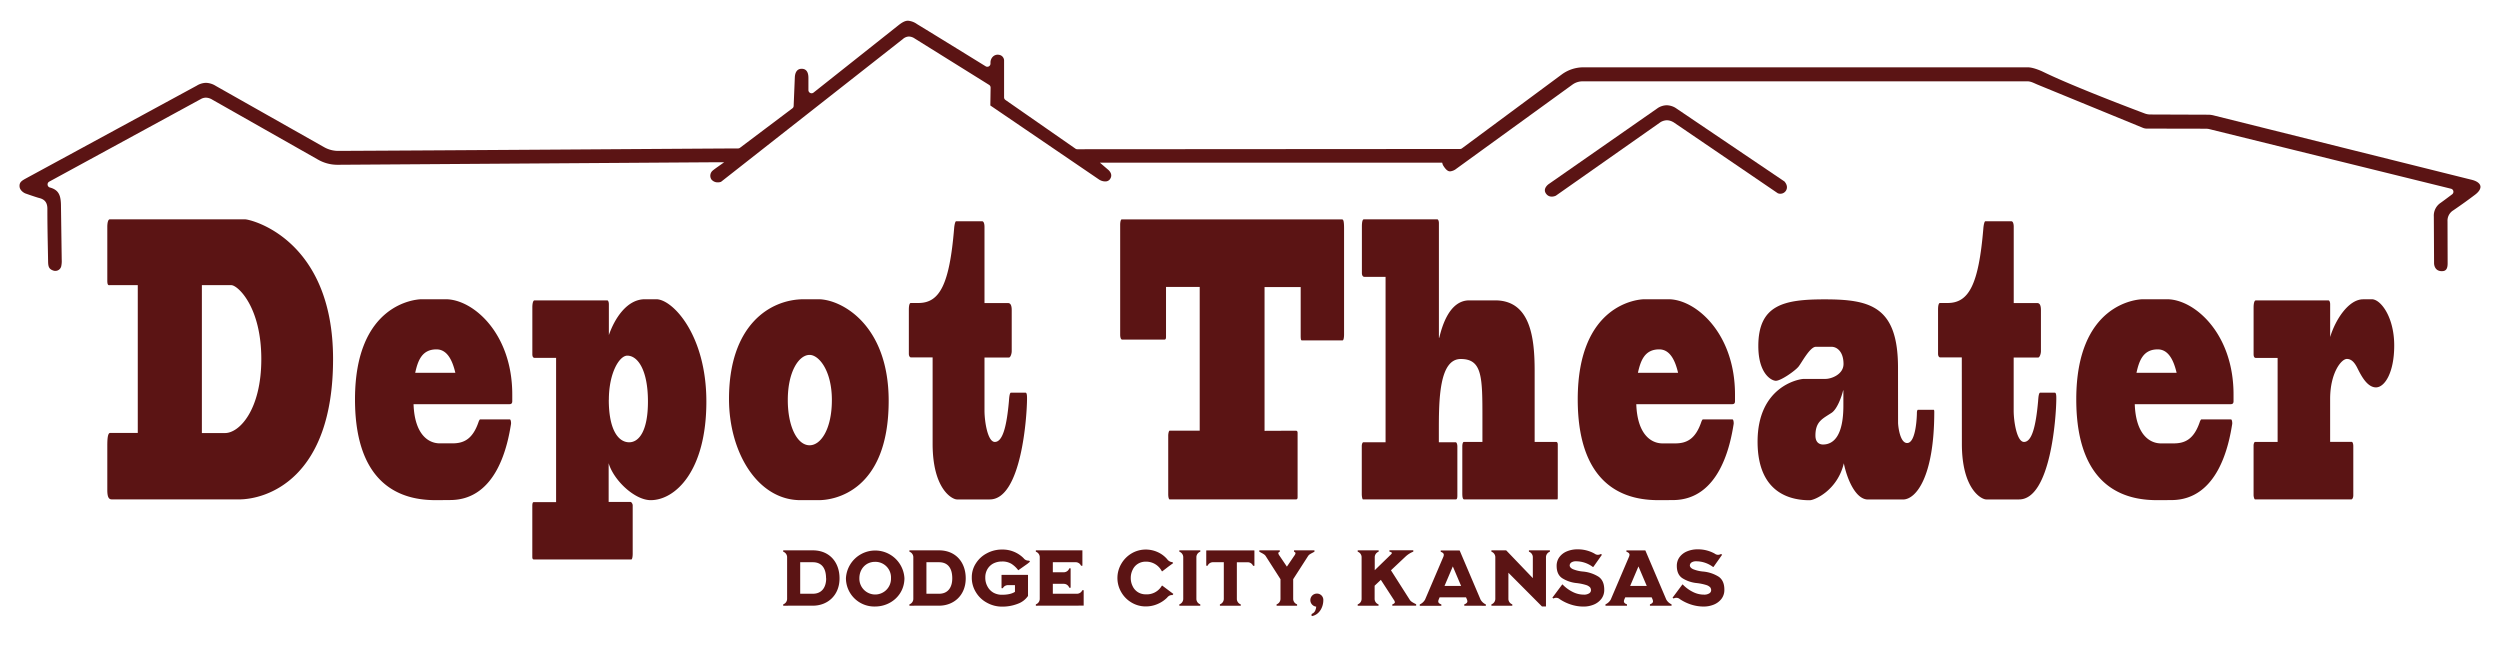 <svg xmlns="http://www.w3.org/2000/svg" viewBox="0 0 1280 330"><defs><style>.a{fill:#5b1414}</style></defs><path d="M1250.24 138.84c-3.88 0-4-3.68-4-4.1 0-2.08-.12-23.87-.12-23.87a7.85 7.85 0 0 1 3.58-7.08c1.38-1 2.74-2 4.26-3.15l1.54-1.15a1.63 1.63 0 0 0 .62-1.62 1.59 1.59 0 0 0-1.19-1.24l-123.65-30.5a8.27 8.27 0 0 0-1.92-.23l-30.26-.06a5.08 5.08 0 0 1-1.88-.37l-54-22.15c-1.63-.67-3.36-1.67-5.12-1.68H810.34a8.91 8.91 0 0 0-5.29 1.71L745.64 86.4a6.05 6.05 0 0 1-3.19 1.34c-.74 0-1.8-.3-3.35-2.71a4.42 4.42 0 0 1-.45-.85l-.26-.88H563.16l4.43 3.79c1.09 1.06 2.13 2.82.6 4.8a2.92 2.92 0 0 1-2.38 1 5.78 5.78 0 0 1-3-.91L507.05 54l.14-9.14a1.64 1.64 0 0 0-.75-1.39L468.31 19.7a5.56 5.56 0 0 0-2.94-1 4.91 4.91 0 0 0-3.11 1.3l-93.09 73.09a4.48 4.48 0 0 1-1.58.28 4.09 4.09 0 0 1-3.4-1.56 3.47 3.47 0 0 1 .74-4.49c.41-.37 1.83-1.41 2.69-2l3.16-2.25h-3.87l-194 1.3h-.15a20 20 0 0 1-9.9-2.63L108.66 51a6.57 6.57 0 0 0-3.25-1 5.25 5.25 0 0 0-2.56.71L25.2 93a1.61 1.61 0 0 0-.83 1.61A1.59 1.59 0 0 0 25.54 96c4.8 1.31 5.68 4.34 5.68 9.83 0 0 .26 18.1.38 27.15a12.21 12.21 0 0 1-.23 3.26 3.05 3.05 0 0 1-3.24 2.44 2 2 0 0 1-.58-.08c-2.73-.79-2.89-2.37-2.93-5.11l-.11-5.87c-.13-6.78-.27-13.79-.25-20.68 0-3.11-1.26-4.82-4.11-5.54-1.7-.43-6.38-2.08-7.25-2.39-.25-.11-2.74-1.26-2.89-3.55s1.28-3 3.6-4.29l87.12-47.31a9.49 9.49 0 0 1 4.72-1.45 10 10 0 0 1 5 1.56L166 75.38a14.73 14.73 0 0 0 7.22 1.88C229.11 77 343.08 76.19 376.68 76h1.24a1.59 1.59 0 0 0 .95-.33l26.84-20.21a1.57 1.57 0 0 0 .64-1.23l.6-14.62c.07-1.64.63-4.39 3.5-4.39h.14c2.76.08 3.32 2.57 3.32 4.64v6.28a1.62 1.62 0 0 0 2.62 1.27L460 12.94c2.08-1.65 3.5-2.33 4.91-2.33a9.24 9.24 0 0 1 4.59 1.72c10.37 6.3 32.66 20.07 35.17 21.62a1.62 1.62 0 0 0 2.46-1.39v-.46a4.25 4.25 0 0 1 1.19-3.05A3.52 3.52 0 0 1 510.8 28a3.9 3.9 0 0 1 .88.1 3 3 0 0 1 2.41 3.13v18.63a1.6 1.6 0 0 0 .69 1.31l35.86 24.95a1.59 1.59 0 0 0 .92.29l195.94-.13a1.57 1.57 0 0 0 1-.31L799.78 38a18.75 18.75 0 0 1 11-3.53h227.5c2.34 0 5.88 1.37 7.84 2.33 15.53 7.54 46.07 19.07 52 21.3a8.22 8.22 0 0 0 2.86.52l29.65.11a11.61 11.61 0 0 1 2.62.33l131.4 32.78c.44.1.88.21 1.31.33 2.29.64 3.74 1.76 4 3.07s-.7 2.91-2.61 4.36c-3.31 2.53-6.89 5.1-11.27 8.1a6.18 6.18 0 0 0-2.95 5.64s.06 19.86.06 21.45c0 2.87-.86 4.05-2.95 4.05Z" class="a"/><path d="M791.56 99.13c-1.9-2.68 1.42-4.91 1.42-4.91l55.95-39a8.86 8.86 0 0 1 4.43-1.33 9.21 9.21 0 0 1 4.41 1.28l55.67 37.61h.06s2.43 2.3.93 4.8a3.39 3.39 0 0 1-4.22 1.35l-53.46-36.41h-.06a6.53 6.53 0 0 0-3.21-.94 6.63 6.63 0 0 0-3.34 1l-53.54 37.61s-3.13 1.61-5.04-1.06ZM70.54 146H56.29c-.58 0-1.35.38-1.35-2.3v-27.58c0-1.53.26-3.82 1.29-3.82h69.24c3 0 45.06 10.13 45.06 71.51 0 61.18-33.84 71.89-48.28 71.89h-64.6c-1.29 0-2.71 0-2.71-4.78v-22.75c0-2.87.13-6.5 1.42-6.5h14.18Zm32.82 75.72h11.86c7.41 0 18.57-12 18.57-37.86 0-27-12.19-37.86-15.35-37.86h-15.08ZM223.34 256.08c-12.57 0-41.58-3-41.58-51.62 0-48.76 30.82-51.25 34.17-51.25h12.25c14 0 34.1 17.4 34.1 48.76v3.44c0 1-.39 1.53-1.42 1.53h-49.12c.51 15.11 7.26 20.06 13.47 20.06h6.38c5.68 0 10.45-1.91 13.54-11.28.26-.57.52-1 .71-1H261c.58 0 .71 1.72.65 2.3-1.62 10.13-7 39-31.21 39Zm9.8-65.2c-1.35-5.73-3.87-12-9.67-12-7.54 0-9.54 5.92-10.89 12ZM336 153.21c8.32 0 25.66 18.17 25.66 52.4 0 35.75-16.05 50.47-28.5 50.47-8.18 0-18.95-10.13-21.53-18.92V257h11.22c.45 0 1.09 1 1.09 1.72v24.67c0 1.91-.32 3.06-.7 3.06h-49.8c-.51 0-.9-.19-.9-1.34V259c0-1.34.26-1.91.71-1.91h11.47v-73.86h-11c-.71 0-1.16-.57-1.16-1.91v-23.9c0-2.29.45-3.63 1.09-3.63h37.25c.51 0 .84 1 .84 1.91v15.87c2.9-8.41 9.21-18.36 18.43-18.36Zm-24.3 51.44c0 15.68 5 21.8 10.44 21.8 5 0 9.61-5.74 9.61-20.84 0-16.45-5.36-23.52-10.58-23.52-4.02 0-9.43 8.79-9.43 22.56ZM409.86 256.08c-21.85 0-36.61-24.28-36.61-51.81 0-37.67 20.82-51.06 38.42-51.06H419c11.6 0 36 12.82 36 52 0 46.66-28.31 50.86-35.59 50.86Zm-6.51-51.24c0 13.58 4.84 23.14 11.16 23.14 5.93 0 11.41-8.61 11.41-23.14 0-15.1-6.64-23.13-11.41-23.13-5.42 0-11.16 8.41-11.16 23.13ZM477.5 183h-11c-.71 0-1.17-.76-1.17-1.91v-22.52c0-2.3.39-3.44 1-3.44h3.93c10.89 0 15.86-9.56 18.24-38 .13-1.92.58-3.83 1-3.83h13.4c.64 0 1.16 1 1.16 2.87v39h12c.84 0 1.94.38 1.94 3.63v21c0 1.34-.65 3.25-1.42 3.25h-12.52v27.15c0 5.55 1.61 16.07 5.29 16.07 4 0 6.06-7.84 7.22-20.85.13-1.91.32-4.39 1.09-4.39H525c.65 0 .84.95.84 2.86 0 9.37-2.9 51.82-19.08 51.82h-16.82c-2.38 0-12.44-5.16-12.44-28.49ZM663.37 220.52c.58 0 1 .19 1 1.15v32.88c0 1-.39 1.15-1 1.15h-64.53c-.26 0-.71-.76-.71-2.67V223c0-1 .32-2.49.71-2.49h15.41v-73.6H597v25.62c0 1.34-.52 1.34-.9 1.34h-21.57c-.58 0-1-1-1-2.49V115c0-1.34.32-2.67.78-2.67H687c.71 0 1.16.38 1.16 4.58v54.31c0 1.34-.19 3.06-.77 3.06h-20.73c-.39 0-.71 0-.71-2.3v-25h-18.5v73.61ZM765.5 153.79c18.18 0 20.24 19.31 20.24 36.14v36.33h11c.65 0 .84.76.84 1.33v26.2c0 1.72 0 1.91-.39 1.91H749.7c-.77 0-1-1.15-1-3.06v-24.09c0-1.34.32-2.29.84-2.29H759V214.4c0-21.22 0-30.59-11.09-30.59s-11.22 21-11.22 36.9v5.74h8.64c.51 0 .84 1.14.84 2.1v25.24c0 1.53-.33 1.91-.84 1.91h-47.46c-.39 0-.64-1.72-.64-2.67v-24.67c0-1.15.45-1.91.77-1.91h11.41v-84.71h-10.89c-.71 0-1.23-.76-1.23-1.91v-23.9c0-2.49.39-3.63 1-3.63h37.59c.51 0 .84 1 .84 1.91v58.7h.19c1.29-5.35 5-19.12 15.34-19.12ZM849.38 256.08c-12.57 0-41.58-3-41.58-51.62 0-48.76 30.81-51.25 34.17-51.25h12.24c14 0 34.11 17.4 34.11 48.76v3.44c0 1-.39 1.53-1.42 1.53h-49.12c.51 15.11 7.28 20.08 13.47 20.08h6.38c5.67 0 10.45-1.91 13.54-11.28.26-.57.52-1 .71-1H887c.58 0 .71 1.72.64 2.3-1.61 10.13-7 39-31.2 39Zm9.8-65.2c-1.35-5.73-3.87-12-9.67-12-7.54 0-9.54 5.92-10.9 12ZM971.81 216.5c0 1 .78 10.33 4.64 10.33 4.71 0 5-14.53 5-15.3 0-.95.2-1.72.58-1.72h8.06c.13 0 .26.38.26 1 0 33.27-9.35 44.93-16 44.93h-18c-6.06 0-10.57-9.94-12.31-18.54-3.23 13.76-14.9 18.92-17.47 18.92-7.81 0-26.69-2.1-26.69-30 0-28.1 20.88-32.12 23.78-32.12h11c3 0 9.22-2.29 9.22-7.65 0-6.31-3.36-8.79-6.13-8.79h-8.06c-3 0-7.28 8.22-8.83 10.13-1.67 2.11-9 7.27-11.6 7.27-2.32 0-9-3.64-9-17.78 0-21.23 13.28-23.91 34-23.91 23.4 0 37.52 3.64 37.52 35Zm-28-16.63h-.13c-.71 3.06-3 9.56-5.87 11.47-4.64 3.06-8.31 4.4-8.31 11.67 0 4.2 2.83 4.58 3.87 4.58 5.47 0 10.44-4.58 10.44-19.88ZM1004.44 183h-11c-.71 0-1.16-.76-1.16-1.91v-22.52c0-2.3.38-3.44 1-3.44h3.93c10.9 0 15.86-9.56 18.25-38 .13-1.92.58-3.83 1-3.83h13.41c.65 0 1.16 1 1.16 2.87v39h12c.83 0 1.93.38 1.93 3.63v21c0 1.34-.65 3.25-1.42 3.25H1031v27.15c0 5.55 1.62 16.07 5.29 16.07 4 0 6.06-7.84 7.22-20.85.13-1.91.32-4.39 1.1-4.39h7.39c.64 0 .83.95.83 2.86 0 9.37-2.9 51.82-19.08 51.82h-16.83c-2.38 0-12.44-5.16-12.44-28.49ZM1104.63 256.08c-12.57 0-41.58-3-41.58-51.62 0-48.76 30.82-51.25 34.17-51.25h12.25c14 0 34.1 17.4 34.1 48.76v3.44c0 1-.39 1.53-1.42 1.53H1093c.51 15.11 7.28 20.08 13.47 20.08h6.38c5.68 0 10.45-1.91 13.54-11.28.26-.57.52-1 .71-1h15.15c.58 0 .71 1.72.65 2.3-1.62 10.13-7 39-31.21 39Zm9.8-65.2c-1.35-5.73-3.87-12-9.67-12-7.54 0-9.54 5.92-10.89 12ZM1214.36 153.21c4.52 0 11.48 9 11.48 23.71 0 13.77-4.84 21.42-9.35 21.42s-7.61-6.12-9.35-9.56c-1.74-3.63-3.48-5-5.54-5-2.9 0-8.57 7.26-8.57 20.46v22h11.08c.46 0 .78 1.14.78 2.1v25.26c0 1.34-.58 2.1-1 2.1h-49.29c-.39 0-.77-1.34-.77-2.29v-25.24c0-1.15.45-1.91.77-1.91h11.54v-43H1155c-.71 0-1.16-.57-1.16-1.91v-23.9c0-2.29.45-3.63 1.09-3.63h37.27c.51 0 .84 1 .84 1.91v16.83c2.64-8.8 9.41-19.32 16.89-19.32ZM401 310.12v-.69a3 3 0 0 0 2-2.76v-21.45a3 3 0 0 0-2-2.75v-.69h15.2c8.42 0 13.64 6 13.64 14.33 0 8.78-6.19 14-13.64 14Zm21.94-14c0-5.75-2.71-8.26-6.76-8.26h-6.48V304h6.48c4.55 0 6.82-3.24 6.82-7.89ZM433.12 296a15 15 0 0 1 29.95 0c0 8.54-7 14.53-15 14.53A14.53 14.53 0 0 1 433.12 296Zm23.07 0a8 8 0 0 0-8.14-8.34c-4.89 0-8.05 3.85-8.05 8.34a8.1 8.1 0 1 0 16.19 0ZM465.62 310.12v-.69a3 3 0 0 0 2-2.76v-21.45a3 3 0 0 0-2-2.75v-.69h15.18c8.42 0 13.65 6 13.65 14.33 0 8.78-6.2 14-13.65 14Zm21.94-14c0-5.75-2.71-8.26-6.76-8.26h-6.47V304h6.47c4.54 0 6.76-3.24 6.76-7.89ZM505.29 308.58a14.54 14.54 0 0 1-5.62-5.35 14 14 0 0 1-2.11-7.61 12.88 12.88 0 0 1 2.11-7.2 14.55 14.55 0 0 1 5.62-5.14 16 16 0 0 1 7.69-1.91 15.14 15.14 0 0 1 11.1 4.42 3.11 3.11 0 0 0 2.38 1.25 1.28 1.28 0 0 0 .45 0l.45.53-1.3 1.09-4.66 3.28c-.08 0-.12 0-.16-.12a13.29 13.29 0 0 0-3.48-3.2 9 9 0 0 0-4.78-1.13 9.64 9.64 0 0 0-4.37 1 7.66 7.66 0 0 0-3 2.83 8.19 8.19 0 0 0-1.14 4.37 9.1 9.1 0 0 0 1.14 4.62 7.84 7.84 0 0 0 3 3.12 8.88 8.88 0 0 0 4.37 1.09c2.92 0 5.15-.49 6.68-1.5v-3.44h-3.44a3.22 3.22 0 0 0-1.66.41 2.73 2.73 0 0 0-1.09 1.17h-.69v-6.64a.19.19 0 0 1 .2-.2h13.16a.19.19 0 0 1 .2.2v10.61a10.73 10.73 0 0 1-5.22 4 21.57 21.57 0 0 1-8.14 1.46 15.69 15.69 0 0 1-7.69-2.01ZM530.35 310.12v-.69a3 3 0 0 0 2-2.76v-21.45a3 3 0 0 0-2-2.75v-.69h23.84v7.89h-.69a3 3 0 0 0-2.75-1.82h-11.7V293h5.67a3 3 0 0 0 2.75-2h.69v9.92h-.69a3 3 0 0 0-2.75-2h-5.67V304h12.35a3 3 0 0 0 2.75-1.82h.69v7.9ZM579.41 308.54a14.51 14.51 0 0 1-5.3-5.31 14.33 14.33 0 0 1 0-14.57 14.82 14.82 0 0 1 5.3-5.34 14.22 14.22 0 0 1 7.29-1.95 14.69 14.69 0 0 1 6 1.3 13.9 13.9 0 0 1 4.86 3.6 3.46 3.46 0 0 0 1.29 1.14 2.41 2.41 0 0 0 1.26.36h.16l.36.57c-3.64 2.67-1.86 1.37-5.54 4.17h-.08c-.08 0-.12 0-.2-.12a9 9 0 0 0-8.14-4.82 7.46 7.46 0 0 0-4.05 1.09 7 7 0 0 0-2.67 3 9.25 9.25 0 0 0-1 4.29 9.11 9.11 0 0 0 1 4.25 7.15 7.15 0 0 0 2.67 3 7.47 7.47 0 0 0 4.05 1.1 8.88 8.88 0 0 0 8.14-4.33c.08-.09.12-.13.2-.13h.08l5.67 4.25-.41.57h-.24a3.31 3.31 0 0 0-1.22.24 3.51 3.51 0 0 0-1.33 1.1 15.68 15.68 0 0 1-4.94 3.28 15 15 0 0 1-5.95 1.21 14 14 0 0 1-7.26-1.95ZM603.82 310.12v-.69a3 3 0 0 0 2-2.76v-21.45a3 3 0 0 0-2-2.75v-.69h10.73v.69a3 3 0 0 0-2 2.75v21.45a3 3 0 0 0 2 2.76v.69ZM624.59 310.12v-.69a3 3 0 0 0 2-2.76v-18.82h-5.54a3 3 0 0 0-2.76 1.82h-.69V282a.2.2 0 0 1 .21-.2h24.25a.19.19 0 0 1 .2.2v7.69h-.69a3 3 0 0 0-2.75-1.82h-5.55v18.82a3 3 0 0 0 2 2.76v.69ZM653.61 310.12v-.69a3 3 0 0 0 2-2.76v-10.12l-7.61-11.9c-.6-.85-1.41-1.17-3.23-2.18v-.69h10.48v.69c-.52.24-.77.48-.77.77a3.28 3.28 0 0 0 .69 1.37l3.72 5.51 3.73-5.51a3.28 3.28 0 0 0 .69-1.37c0-.29-.25-.53-.77-.77v-.69H673v.69c-1.74 1-2.59 1.25-3.24 2.18l-7.65 11.9v10.12a3 3 0 0 0 2 2.76v.69ZM671.5 314.85a.64.64 0 0 1 .33-.64 3.05 3.05 0 0 0 1.62-1.71 5.84 5.84 0 0 0 .44-1.9 3.35 3.35 0 0 1 .29-6.68 3.23 3.23 0 0 1 3.36 3.36c0 3.61-2.07 7.45-5.75 8.14-.21 0-.29-.12-.29-.57ZM712.87 310.12v-.69c.85-.29 1.3-.65 1.3-1.1a2.26 2.26 0 0 0-.45-1.09L707 296.88l-3.19 3v6.8a3 3 0 0 0 2 2.76v.69h-10.67v-.69a3 3 0 0 0 2-2.76v-21.46a3 3 0 0 0-2-2.75v-.69h10.73v.69a3 3 0 0 0-2 2.75v6.72l8-7.77c.12-.12.77-.69.77-1s-.4-.53-1.25-.73v-.69h12.22v.69a12.9 12.9 0 0 0-4 2.55l-7.44 7 9.67 15.18c.69 1.09 2.59 1.82 3.24 2.23v.69ZM749.71 310.12v-.69c1-.37 1.58-.85 1.58-1.54a3 3 0 0 0-.2-.93l-.49-1.13h-13.52l-.48 1.17a2.78 2.78 0 0 0-.21.93c0 .69.53 1.17 1.58 1.54v.69h-11.05v-.69a5.81 5.81 0 0 0 2.71-2.47l9.4-22a3.06 3.06 0 0 0 .2-.93c0-.69-.53-1.18-1.58-1.54v-.69h9.51a.24.24 0 0 1 .25.16l10.64 25a5.91 5.91 0 0 0 2.71 2.47v.69ZM743.84 290l-4.25 10h8.5ZM789.5 310.52l-17.2-17.28v13.43a3 3 0 0 0 2 2.76v.69h-10.7v-.69a3 3 0 0 0 2-2.76v-21.45a3 3 0 0 0-2-2.75v-.69h7.4a.37.37 0 0 1 .29.12l13.52 14.1v-10.78a3 3 0 0 0-2-2.75v-.69h10.73v.69a3 3 0 0 0-2 2.75v25.3ZM804.12 309.47a22.92 22.92 0 0 1-5.55-2.71 2.72 2.72 0 0 0-1.82-.69 2.84 2.84 0 0 0-1.38.36l-.56-.4 5-6.72c.08-.08.12-.08.16-.08s.08 0 .12.08a18.66 18.66 0 0 0 5.22 3.8 12.46 12.46 0 0 0 5.55 1.34 4.75 4.75 0 0 0 2.83-.69 1.89 1.89 0 0 0 .89-1.58 2.51 2.51 0 0 0-.44-1.42 4.69 4.69 0 0 0-2-1.21 26.07 26.07 0 0 0-4.77-1 17 17 0 0 1-7.57-2.55c-1.87-1.26-2.8-3.36-2.8-6.28a7.46 7.46 0 0 1 1.38-4.45 9.05 9.05 0 0 1 3.8-2.95 13.86 13.86 0 0 1 5.47-1.06 17.48 17.48 0 0 1 8.74 2.19 2.9 2.9 0 0 0 1.74.61 3.24 3.24 0 0 0 1.5-.41l.57.37-4.37 6.19-.16.08h-.13a14.38 14.38 0 0 0-8.62-2.91 4.14 4.14 0 0 0-2.39.6 1.91 1.91 0 0 0-.85 1.5c0 .77.57 1.42 1.66 1.94a17.76 17.76 0 0 0 5.22 1.22 18 18 0 0 1 7.94 2.67c1.9 1.34 2.87 3.52 2.87 6.56a7.47 7.47 0 0 1-1.49 4.77 9.37 9.37 0 0 1-3.89 2.92 13.62 13.62 0 0 1-5.14 1 21 21 0 0 1-6.73-1.09ZM844.76 310.12v-.69c1-.37 1.58-.85 1.58-1.54a3 3 0 0 0-.2-.93l-.49-1.13h-13.52l-.49 1.13a3 3 0 0 0-.2.93c0 .69.53 1.17 1.58 1.54v.69H822v-.69a5.81 5.81 0 0 0 2.71-2.47l9.39-22a3.11 3.11 0 0 0 .21-.93c0-.69-.53-1.18-1.58-1.54v-.69h9.51a.22.22 0 0 1 .24.16l10.65 25a5.86 5.86 0 0 0 2.71 2.47v.69ZM838.89 290l-4.25 10h8.5ZM865.65 309.47a22.92 22.92 0 0 1-5.55-2.71 2.72 2.72 0 0 0-1.82-.69 2.84 2.84 0 0 0-1.38.36l-.56-.4 5-6.72c.08-.08.12-.08.16-.08s.08 0 .12.08a18.66 18.66 0 0 0 5.22 3.8 12.46 12.46 0 0 0 5.55 1.34 4.75 4.75 0 0 0 2.83-.69 1.89 1.89 0 0 0 .89-1.58 2.51 2.51 0 0 0-.44-1.42 4.69 4.69 0 0 0-2-1.21 26.07 26.07 0 0 0-4.77-1 17 17 0 0 1-7.57-2.55c-1.87-1.26-2.8-3.36-2.8-6.28a7.46 7.46 0 0 1 1.38-4.45 9 9 0 0 1 3.81-2.95 13.77 13.77 0 0 1 5.46-1.06 17.48 17.48 0 0 1 8.74 2.19 2.9 2.9 0 0 0 1.74.61 3.24 3.24 0 0 0 1.5-.41l.57.37-4.37 6.19-.16.08h-.13a14.38 14.38 0 0 0-8.62-2.91 4.14 4.14 0 0 0-2.39.6 1.91 1.91 0 0 0-.85 1.5c0 .77.57 1.42 1.66 1.94a17.84 17.84 0 0 0 5.22 1.22 18 18 0 0 1 7.91 2.66c1.9 1.34 2.87 3.52 2.87 6.56a7.47 7.47 0 0 1-1.49 4.77 9.37 9.37 0 0 1-3.89 2.92 13.62 13.62 0 0 1-5.14 1 21 21 0 0 1-6.7-1.08Z" class="a"/></svg>